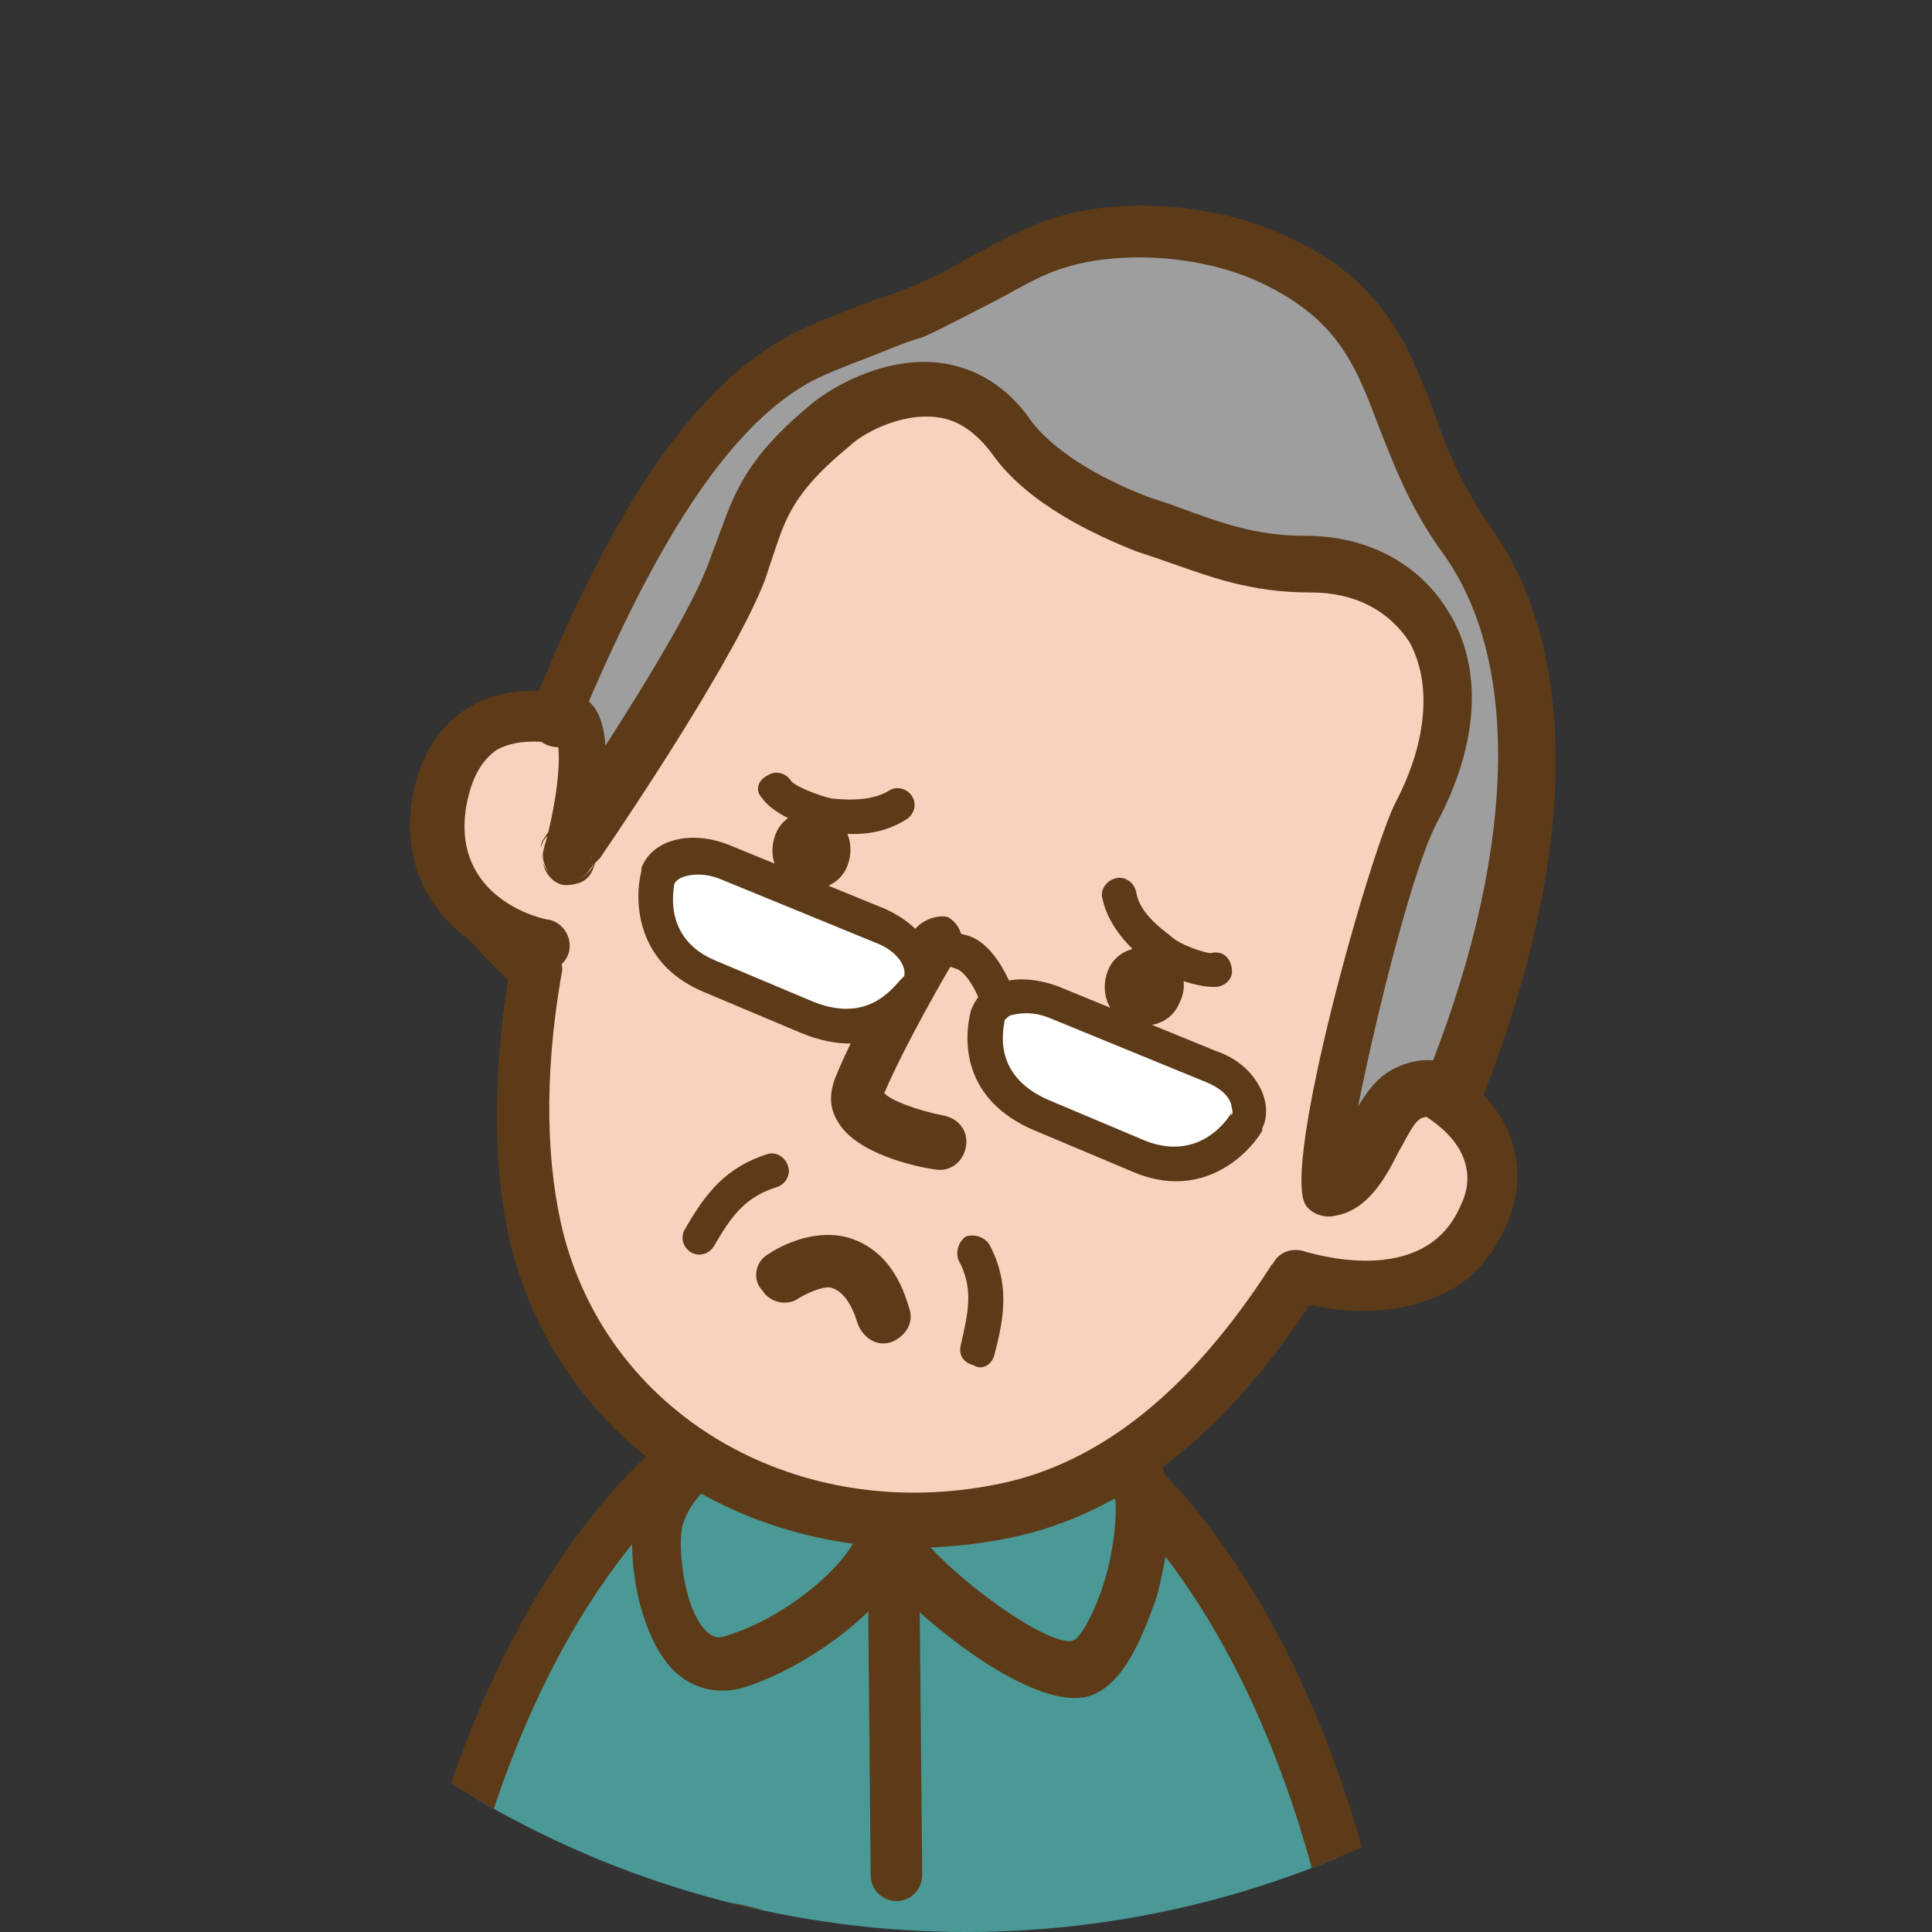 <?xml version="1.0" encoding="utf-8"?>
<!-- Generator: Adobe Illustrator 28.2.0, SVG Export Plug-In . SVG Version: 6.00 Build 0)  -->
<svg version="1.1" id="レイヤー_1" xmlns="http://www.w3.org/2000/svg" xmlns:xlink="http://www.w3.org/1999/xlink" x="0px"
	 y="0px" viewBox="0 0 75 75" style="enable-background:new 0 0 75 75;" xml:space="preserve">
<rect x="0" y="0" width="75" height="75" fill="#333333" stroke="none"/>
<style type="text/css">
	.st0{fill:none;}
	.st1{clip-path:url(#SVGID_00000113333264675712935260000017534994989306277515_);}
	.st2{fill:#4A9997;}
	.st3{fill:#5D3B18;}
	.st4{fill:#F9D2BD;}
	.st5{fill:#9E9E9F;}
	.st6{fill:#FFFFFF;}
</style>
<g id="レイヤー_1_00000183939813131296014060000007337975263386365364_">
</g>
<g id="文字">
</g>
<circle class="st0" cx="37.5" cy="37.5" r="37.5"/>
<g>
	<g>
		<g>
			<defs>
				<circle id="SVGID_1_" cx="37.5" cy="37.5" r="37.5"/>
			</defs>
			<clipPath id="SVGID_00000081617189516838267760000002416492089091799200_">
				<use xlink:href="#SVGID_1_"  style="overflow:visible;"/>
			</clipPath>
			<g style="clip-path:url(#SVGID_00000081617189516838267760000002416492089091799200_);">
				<g>
					<path class="st2" d="M53.9,87c-8.3,0-32.2,0-38.2,0c0-18.6,8.6-33.7,19.1-33.7S53.9,68.4,53.9,87z"/>
					<path class="st3" d="M53.9,86H15.6c0.6,0,1,0.5,1,1c0-18,8.1-32.7,18.1-32.7S52.8,69,52.8,87C52.9,86.4,53.3,86,53.9,86z
						 M34.8,52.2c-11.1,0-20.1,15.6-20.1,34.7c0,0.6,0.5,1,1,1h38.2c0.6,0,1-0.5,1-1C54.9,67.8,45.9,52.2,34.8,52.2z"/>
				</g>
				<g>
					<path class="st3" d="M24.7,58.6c-0.4,1.2-0.1,4.6,1.4,6.2c0.8,0.8,1.8,1,2.8,0.7c2.8-0.9,6.3-3.6,6.5-5.8
						c0,0.4-0.4,0.8-0.8,0.9c-0.4,0.1-0.9-0.1-1.1-0.4c1.3,2,6.6,6.5,8.9,5.6c1.3-0.5,2-2.4,2.5-3.8c0.1-0.4,1.1-4,0-5.4
						c-1.1-1.5-5.5-4.5-9.2-3.5c-0.6,0.1-1.2,0.3-2,0.4C30.4,54,25.8,55,24.7,58.6z M36.2,54.8c2.7-0.7,6.4,1.8,7,2.8l0,0
						c0.2,0.4,0.2,2.4-0.5,4.3c-0.5,1.3-0.9,1.8-1.1,1.8l0,0c-1,0.2-5.2-2.8-6.4-4.8c-0.2-0.4-0.7-0.5-1.1-0.4
						c-0.4,0.1-0.7,0.5-0.8,0.9c-0.1,1-2.5,3.3-5.1,4.1c-0.3,0.1-0.5,0.1-0.8-0.2c-0.9-0.9-1.1-3.4-0.9-4.1c0.8-2.5,4.5-3.2,7.5-3.9
						C34.9,55.1,35.6,55,36.2,54.8z"/>
				</g>
				<g>
					<path class="st3" d="M33.7,62l0.1,10.8l0,0c0,0.6,0.5,1,1,1c0.6,0,1-0.5,1-1l0,0L35.7,62l0,0c0-0.6-0.5-1-1-1
						C34.2,60.9,33.7,61.4,33.7,62L33.7,62z"/>
				</g>
				<g>
					<g>
						<path class="st4" d="M57.2,33.5c-0.7,2.5-1.6,5-2.6,7.5c-0.7,1.8,1.3,4.2,0.5,5.9c-0.6,1.2-2.4,2.4-4.9,2.9
							c-2.9,4.5-6.6,7.9-11.1,8.8c-7.9,1.6-16-2.5-18.1-10.3c-0.8-3.1-0.8-6.8-0.1-10.7c-4-3.7-3-4-2.5-5.7c0.5-1.8,4.9-3,5.6-4.6
							c1.5-3.5,2.7-7.7,4.8-10c5.7-6.2,11-5.1,19.7-1.5C58.1,19.6,59.9,24.1,57.2,33.5z"/>
						<path class="st3" d="M56.2,33.2c-0.8,2.7-1.6,5.2-2.6,7.4c-0.5,1.2-0.1,2.5,0.2,3.6c0.3,0.9,0.5,1.7,0.3,2.2
							c-0.4,0.8-1.7,1.9-4.2,2.4c-0.3,0.1-0.5,0.2-0.6,0.4c-3.1,4.8-6.6,7.6-10.5,8.4c-7.7,1.6-15-2.5-16.9-9.6
							c-0.7-2.7-0.8-6.2-0.1-10.2c0.1-0.3-0.1-0.7-0.3-0.9c-2.9-2.8-2.8-3.2-2.5-4c0.1-0.2,0.2-0.4,0.2-0.7c0.2-0.5,1.5-1.3,2.4-1.9
							c1.4-0.8,2.7-1.6,3.1-2.7c0.4-1,0.8-2,1.2-3.1c1-2.5,2-5.2,3.4-6.7c5.1-5.6,9.7-4.9,18.6-1.3C57,20.3,58.9,24.1,56.2,33.2z
							 M48.9,14.8c-8.2-3.4-14.4-5.2-20.9,1.8c-1.7,1.8-2.7,4.6-3.8,7.3c-0.4,1-0.8,2-1.2,3c-0.2,0.5-1.4,1.2-2.3,1.7
							c-1.5,0.8-3,1.7-3.4,3c-0.1,0.2-0.1,0.4-0.2,0.6c-0.7,1.9-0.4,3,3,6.2c-0.2-0.2-0.4-0.6-0.3-0.9c-0.7,4.3-0.7,8.1,0.1,11.1
							c2.2,8.2,10.5,12.9,19.3,11.1c4.4-0.9,8.4-4,11.8-9.3c-0.1,0.2-0.4,0.4-0.6,0.4c2.7-0.6,4.8-1.8,5.6-3.4
							c0.6-1.2,0.2-2.5-0.1-3.7c-0.3-0.9-0.5-1.7-0.3-2.2c0.9-2.3,1.8-4.9,2.6-7.6C61.1,23.8,58.7,18.8,48.9,14.8z"/>
					</g>
					<g>
						<path class="st3" d="M35.5,36.1c-0.7,1.1-2.3,3.8-3.1,5.8c-0.2,0.6-0.2,1.1,0.1,1.6c0.7,1.3,3.1,1.8,3.8,1.9l0,0
							c0.6,0.1,1.1-0.3,1.2-0.9c0.1-0.6-0.3-1.1-0.9-1.2l0,0l0,0c-1-0.2-2.1-0.6-2.3-0.9v0.1l0,0c0.5-1.2,1.6-3.3,2.9-5.5l0,0
							c0.3-0.5,0.1-1.1-0.4-1.4C36.4,35.5,35.8,35.7,35.5,36.1L35.5,36.1z"/>
					</g>
					<g>
						<path class="st4" d="M53.3,41.4c1.4,0.3,5.9,2.1,4.3,5.8c-1.8,4.1-7,2.5-7.3,2.4"/>
						<path class="st3" d="M53.2,42.4c0.9,0.2,2.8,1,3.5,2.3c0.3,0.6,0.4,1.3,0,2.1c-1.4,3.3-5.9,1.8-6,1.8l0,0
							c-0.5-0.2-1.1,0-1.3,0.5s0,1.1,0.5,1.3l0,0c0,0,3,1.1,5.7,0c1.4-0.5,2.3-1.5,2.9-2.9c0.6-1.4,0.5-2.7-0.1-3.9
							c-1.1-2-3.6-3.1-4.9-3.3l0,0c-0.6-0.1-1.1,0.3-1.2,0.8C52.2,41.7,52.6,42.3,53.2,42.4L53.2,42.4z"/>
					</g>
					<g>
						<path class="st4" d="M23.2,28.3c-1.3-0.6-5.5-1.6-6.2,2.8s3.8,5.5,4.1,5.5"/>
						<path class="st3" d="M23.6,27.4c-0.5-0.2-3.2-1.2-5.3,0c-1.2,0.7-2,1.9-2.3,3.6c-0.7,4.6,3.3,6.4,4.9,6.7l0,0
							c0.6,0.1,1.1-0.3,1.2-0.8c0.1-0.6-0.3-1.1-0.8-1.2l0,0l0,0c-0.2,0-3.8-0.8-3.2-4.4c0.2-1.1,0.6-1.8,1.2-2.2
							c1.1-0.6,2.8-0.2,3.6,0.1l0,0c0.5,0.2,1.1,0,1.3-0.5C24.3,28.2,24.1,27.6,23.6,27.4L23.6,27.4z"/>
					</g>
					<path class="st3" d="M32.9,33.6c-0.3,0.8-1.2,1.1-2,0.8s-1.1-1.2-0.8-2c0.3-0.8,1.2-1.1,2-0.8S33.2,32.8,32.9,33.6z"/>
					<path class="st3" d="M45.8,38.9c-0.3,0.8-1.2,1.1-2,0.8s-1.1-1.2-0.8-2s1.2-1.1,2-0.8S46.2,38.1,45.8,38.9z"/>
					<g>
						<path class="st5" d="M57.1,21.1c-3.4-4.8-2.2-8.5-7.5-11c-2.4-1.1-5.9-1.5-8.4-0.7c-2,0.7-3.7,2-5.6,2.7
							c-1.5,0.6-3.6,1.2-5,2.1c-4.2,2.7-7.2,9.3-9,13.7c2-1,0.7,4.5,0.5,5.2c0-0.1,5.4-7.8,6.6-11.2c0.7-2.1,0.7-3.3,3.6-5.6
							c1.1-0.9,4.7-2.7,6.9,0.5c1.1,1.6,3.2,2.7,5.1,3.4c2.4,0.9,3.9,1.6,6.5,1.6c4.7,0,6.9,4.5,4.2,9.5C53.6,34,50.8,46.1,51.5,46
							c1.6-0.3,1.8-3.2,3.2-3.7c0.7-0.3,1.3-0.1,1.7,0.2C60,33.8,60.4,25.9,57.1,21.1z M22,33.2C22,33.3,22,33.3,22,33.2L22,33.2z"
							/>
						<path class="st3" d="M57.9,20.5c-1.2-1.7-1.8-3.2-2.3-4.7c-1-2.5-1.9-4.9-5.6-6.6c-2.7-1.3-6.5-1.6-9.2-0.7
							c-1.2,0.4-2.2,1-3.2,1.5c-0.8,0.5-1.6,0.9-2.4,1.2c-0.4,0.2-0.9,0.3-1.4,0.5c-1.3,0.5-2.7,1-3.8,1.7c-4.3,2.7-7.3,9-9.4,14.2
							c-0.2,0.4-0.1,0.8,0.3,1.1c0.3,0.3,0.8,0.4,1.2,0.2l0,0c-0.2,0.1-0.4-0.1-0.5-0.2c0.2,0.4,0.1,2.2-0.5,4.3
							c-0.1,0.5,0.2,1.1,0.7,1.2c0.5,0.1,1.1-0.2,1.2-0.7c0,0.1-0.1,0.2-0.1,0.3c0-0.1,0.2-0.3,0.4-0.5c1.3-1.9,5.3-7.9,6.4-10.8
							c0.1-0.3,0.2-0.6,0.3-0.9c0.5-1.5,0.8-2.5,3-4.3c0.4-0.4,1.9-1.3,3.4-1.1c0.8,0.1,1.5,0.6,2.1,1.4c1.4,2,4.1,3.2,5.6,3.8
							l0.9,0.3c2,0.7,3.5,1.3,5.9,1.3c1.7,0,3,0.7,3.8,1.9c0.9,1.6,0.7,3.9-0.5,6.2c-1,1.9-4.5,14.3-3.5,15.7
							c0.2,0.3,0.7,0.5,1.1,0.4c1.3-0.2,2-1.5,2.5-2.5c0.3-0.5,0.6-1.2,0.9-1.3c0.3-0.1,0.5-0.1,0.8,0.1c0.3,0.2,0.6,0.2,0.8,0.1
							c0.3-0.1,0.5-0.3,0.6-0.6C61.2,33.5,61.4,25.5,57.9,20.5z M56.9,41.6c-0.8-0.5-1.7-0.6-2.6-0.2c-1,0.4-1.5,1.4-2,2.3
							c-0.3,0.6-0.7,1.3-1,1.4c0.3,0,0.5,0,0.7,0.2c0.3,0.2,0.3,0.4,0.3,0.5c-0.1-1.2,2.2-11.5,3.5-13.9c1.6-3,1.8-6,0.4-8.2
							c-1.1-1.8-3.1-2.9-5.5-2.9c-2,0-3.3-0.5-5.2-1.2l-0.9-0.3c-2.1-0.8-3.8-1.9-4.6-3c-0.9-1.3-2.1-2-3.4-2.2
							c-2.1-0.3-4.1,0.8-5,1.5c-2.7,2.2-3.1,3.6-3.7,5.2c-0.1,0.3-0.2,0.5-0.3,0.8c-0.6,1.8-2.7,5.3-6.1,10.4
							C21,32.7,21,32.7,21,32.9c0.1-0.5,0.7-0.9,1.2-0.7c0.5,0.1,0.9,0.7,0.7,1.2c1.3-5.2,0.2-6-0.2-6.3c-0.2-0.2-0.9-0.6-1.8-0.1
							c0.4-0.2,0.8-0.1,1.2,0.2c0.3,0.3,0.4,0.7,0.3,1.1c1.9-4.5,4.8-10.8,8.6-13.2c0.9-0.6,2.2-1,3.4-1.5c0.5-0.2,1-0.4,1.4-0.5
							c0.9-0.4,1.8-0.9,2.6-1.3c1-0.5,1.9-1.1,2.9-1.4c2.2-0.7,5.4-0.5,7.7,0.6c2.9,1.4,3.6,3.1,4.5,5.5c0.6,1.5,1.2,3.2,2.6,5.1
							c3,4.3,2.7,11.8-0.8,20.4c0.1-0.3,0.3-0.5,0.6-0.6C56.3,41.5,56.6,41.5,56.9,41.6z"/>
						<path class="st3" d="M21.1,33c-0.1,0.4,0,0.8,0.3,1.1s0.6,0.3,1,0.2s0.6-0.4,0.7-0.8c0.1-0.5-0.2-1.1-0.8-1.2
							C21.7,32.1,21.2,32.4,21.1,33z M21.1,33C21,33,21,33,21.1,33c0.1-0.5,0.7-0.8,1.2-0.7s0.9,0.7,0.8,1.2c0,0,0,0,0-0.1
							c-0.1,0.5-0.7,0.9-1.2,0.7C21.3,34.1,20.9,33.5,21.1,33z"/>
					</g>
					<g>
						<g>
							<path class="st3" d="M35.5,37.5L35.5,37.5c0,0,0.8-0.2,1.6,0.1c0.4,0.1,0.9,1,1,1.5l0,0c0.1,0.4,0.5,0.6,0.9,0.4
								s0.6-0.5,0.4-0.9l0,0c-0.1-0.2-0.7-2-1.9-2.3c-1.1-0.3-2.2-0.1-2.3-0.1l0,0c-0.4,0.1-0.6,0.5-0.5,0.8
								C34.8,37.4,35.1,37.6,35.5,37.5L35.5,37.5z"/>
						</g>
						<g>
							<g>
								<path class="st6" d="M31.3,39.5l-3.8-1.6c-2.8-1.1-2-3.9-2-3.9c0.3-0.7,1.5-1,2.5-0.5l6.1,2.5c1.1,0.5,1.7,1.4,1.4,2.2
									C35.5,38.2,34.4,40.8,31.3,39.5z"/>
								<path class="st3" d="M31.6,38.9l-3.8-1.6c-2.2-0.9-1.6-3-1.6-3.1v0.1c0.1-0.3,0.9-0.5,1.7-0.2l6.1,2.5
									c0.8,0.3,1.2,0.9,1.1,1.3C34.8,38.1,33.9,39.8,31.6,38.9z M36.2,38.4c0.5-1.1-0.3-2.4-1.8-3.1l-6.1-2.5
									c-1.5-0.6-3-0.2-3.4,0.9v0.1c-0.3,1.2-0.2,3.6,2.4,4.7l3.8,1.6C34,41.3,35.7,39.6,36.2,38.4z"/>
							</g>
						</g>
						<g>
							<g>
								<path class="st6" d="M40.5,43.3l3.8,1.6c2.8,1.1,4.2-1.3,4.2-1.3c0.3-0.7-0.3-1.7-1.4-2.2L41,38.8c-1.1-0.5-2.2-0.2-2.5,0.5
									C38.4,39.4,37.4,42,40.5,43.3z"/>
								<path class="st3" d="M40.2,43.9l3.8,1.6c2.6,1.1,4.4-0.6,5-1.6c0,0,0,0,0-0.1c0.2-0.4,0.2-0.9,0-1.4
									c-0.3-0.7-0.9-1.3-1.8-1.6l-6.1-2.5c-0.8-0.3-1.7-0.4-2.4-0.1c-0.5,0.2-0.8,0.5-1,1C37.4,40.3,37.3,42.7,40.2,43.9z
									 M39,39.6c0.1-0.1,0.2-0.2,0.3-0.2c0.4-0.1,0.9-0.1,1.4,0.1l6.1,2.5c0.5,0.2,0.9,0.5,1,0.9c0,0.1,0.1,0.3,0,0.4
									c0,0,0,0,0-0.1c-0.1,0.2-1.2,1.9-3.3,1.1l-3.8-1.6C38.4,41.7,39,39.8,39,39.6z"/>
							</g>
						</g>
					</g>
					<g>
						<path class="st3" d="M27.7,48.4c0.7-1.2,1.2-1.9,2.4-2.3l0,0c0.4-0.1,0.6-0.5,0.5-0.8c-0.1-0.4-0.5-0.6-0.8-0.5l0,0
							c-1.6,0.5-2.4,1.5-3.2,2.9l0,0c-0.2,0.3-0.1,0.7,0.2,0.9C27.1,48.8,27.5,48.7,27.7,48.4L27.7,48.4z"/>
					</g>
					<g>
						<path class="st3" d="M38.6,52.6c0.4-1.5,0.6-2.8-0.2-4.3l0,0c-0.2-0.3-0.6-0.4-0.9-0.3c-0.3,0.2-0.4,0.6-0.3,0.9l0,0
							c0.6,1.1,0.4,2,0.1,3.3l0,0c-0.1,0.4,0.1,0.7,0.5,0.8C38.1,53.2,38.5,53,38.6,52.6L38.6,52.6z"/>
					</g>
					<g>
						<path class="st3" d="M29.6,31c0.4,0.6,1.8,1.2,2.6,1.3c1.3,0.2,2.2,0,3-0.5l0,0c0.3-0.2,0.4-0.6,0.2-0.9s-0.6-0.4-0.9-0.2l0,0
							C34,31,33.3,31.1,32.3,31c-0.5-0.1-1.5-0.5-1.6-0.7l0,0l0,0c-0.2-0.3-0.6-0.4-0.9-0.2C29.4,30.3,29.3,30.7,29.6,31L29.6,31z"
							/>
					</g>
					<g>
						<path class="st3" d="M47,37C47,37,47.1,37,47,37c-0.2,0-1.2-0.3-1.6-0.7c-0.8-0.6-1.2-1.1-1.3-1.7l0,0
							c-0.1-0.4-0.5-0.6-0.8-0.5c-0.4,0.1-0.6,0.5-0.5,0.8l0,0c0.2,0.9,0.8,1.7,1.8,2.5c0.6,0.5,2,1,2.7,0.9l0,0
							c0.4-0.1,0.6-0.4,0.5-0.8C47.7,37.1,47.4,36.9,47,37L47,37z"/>
					</g>
					<g>
						<path class="st3" d="M31,50.4c0.5-0.3,1.1-0.5,1.3-0.4c0.3,0.1,0.7,0.4,1,1.4l0,0c0.2,0.5,0.7,0.9,1.3,0.7
							c0.5-0.2,0.9-0.7,0.7-1.3l0,0c-0.4-1.4-1.1-2.3-2.2-2.7c-1.1-0.4-2.4,0-3.3,0.6l0,0c-0.5,0.3-0.6,1-0.2,1.4
							C29.9,50.6,30.6,50.7,31,50.4L31,50.4z"/>
					</g>
				</g>
				<g>
					<g>
						<path class="st4" d="M40.8,79c0-0.7,3.2-4,5.2-3.5c2,0.4,4.5,2.8,2.9,3.4s-2.7,1.5-2.7,1.5L40.8,79z"/>
						<path class="st3" d="M41.8,79c0,0.1,0,0.2,0,0.2c0.3-0.7,2.8-3,4-2.7s2.5,1.4,2.6,1.8c0-0.1,0.1-0.3,0.2-0.4l0,0
							c-1.8,0.7-3,1.6-3,1.6c0.2-0.2,0.6-0.3,0.9-0.2L41,78C41.4,78.1,41.8,78.5,41.8,79z M46.8,81.1L46.8,81.1c0,0,1-0.8,2.4-1.3
							c0.8-0.3,1.3-0.9,1.2-1.7c-0.1-1.5-2.4-3.2-4.2-3.6c-1.6-0.3-3.4,0.9-4.4,1.7c-0.6,0.5-2.1,1.9-2.1,2.9c0,0.5,0.3,0.9,0.8,1
							l5.4,1.3C46.2,81.4,46.5,81.3,46.8,81.1z"/>
					</g>
					<g>
						<path class="st3" d="M47,79.9l-13.1-4c-0.4-0.1-0.9,0-1.1,0.4l-4.2,6c-0.2,0.2-0.2,0.6-0.2,0.9c0.1,0.3,0.3,0.5,0.6,0.7
							l8.2,3.6l0,0c0.5,0.2,1.1,0,1.3-0.5s0-1.1-0.5-1.3l0,0l-8.2-3.6c0.3,0.1,0.5,0.4,0.6,0.7c0.1,0.3,0,0.6-0.2,0.9l4.2-6
							c-0.3,0.4-0.7,0.5-1.1,0.4l13.1,4l0,0c0.5,0.2,1.1-0.1,1.3-0.7C47.8,80.7,47.5,80.1,47,79.9L47,79.9z"/>
					</g>
					<g>
						<path class="st4" d="M27.6,74.8c-3.2-0.1-8,1.7-6.3,5.9c2.9,0,7.9-0.2,9.9-0.7c0.5-0.8,1.9-3.1,1.9-3.1
							C32.7,77.4,30.7,74.9,27.6,74.8z"/>
						<path class="st3" d="M27.6,73.8c-2.3-0.1-5.5,0.8-7,2.9c-0.6,0.9-1.2,2.4-0.3,4.4c0.2,0.4,0.5,0.6,1,0.6
							c2.5,0,7.9-0.2,10.2-0.7c0.3-0.1,0.5-0.2,0.6-0.4l1.8-2.9l0.1-0.2c0.3-0.5,0.1-1.1-0.3-1.4c-0.5-0.3-1.1-0.2-1.4,0.3
							C32.6,76,33,76,33.2,76c-0.1,0-0.4-0.2-0.6-0.4C31.6,75,29.9,73.9,27.6,73.8z M32.2,76.3c0,0,0,0-0.1,0.2l-1.8,2.9
							c0.1-0.2,0.4-0.4,0.6-0.4c-1.9,0.5-6.8,0.7-9.7,0.7c0.4,0,0.8,0.3,1,0.6c-0.4-1-0.4-1.8,0.1-2.5c0.9-1.4,3.4-2,5.2-2
							c1.7,0,3,0.9,3.9,1.5c0.7,0.4,1.8,1.2,2.5,0.1c0.3-0.5,0.2-1.1-0.3-1.4C33.2,75.8,32.5,75.9,32.2,76.3z"/>
					</g>
				</g>
			</g>
		</g>
	</g>
</g>
</svg>
